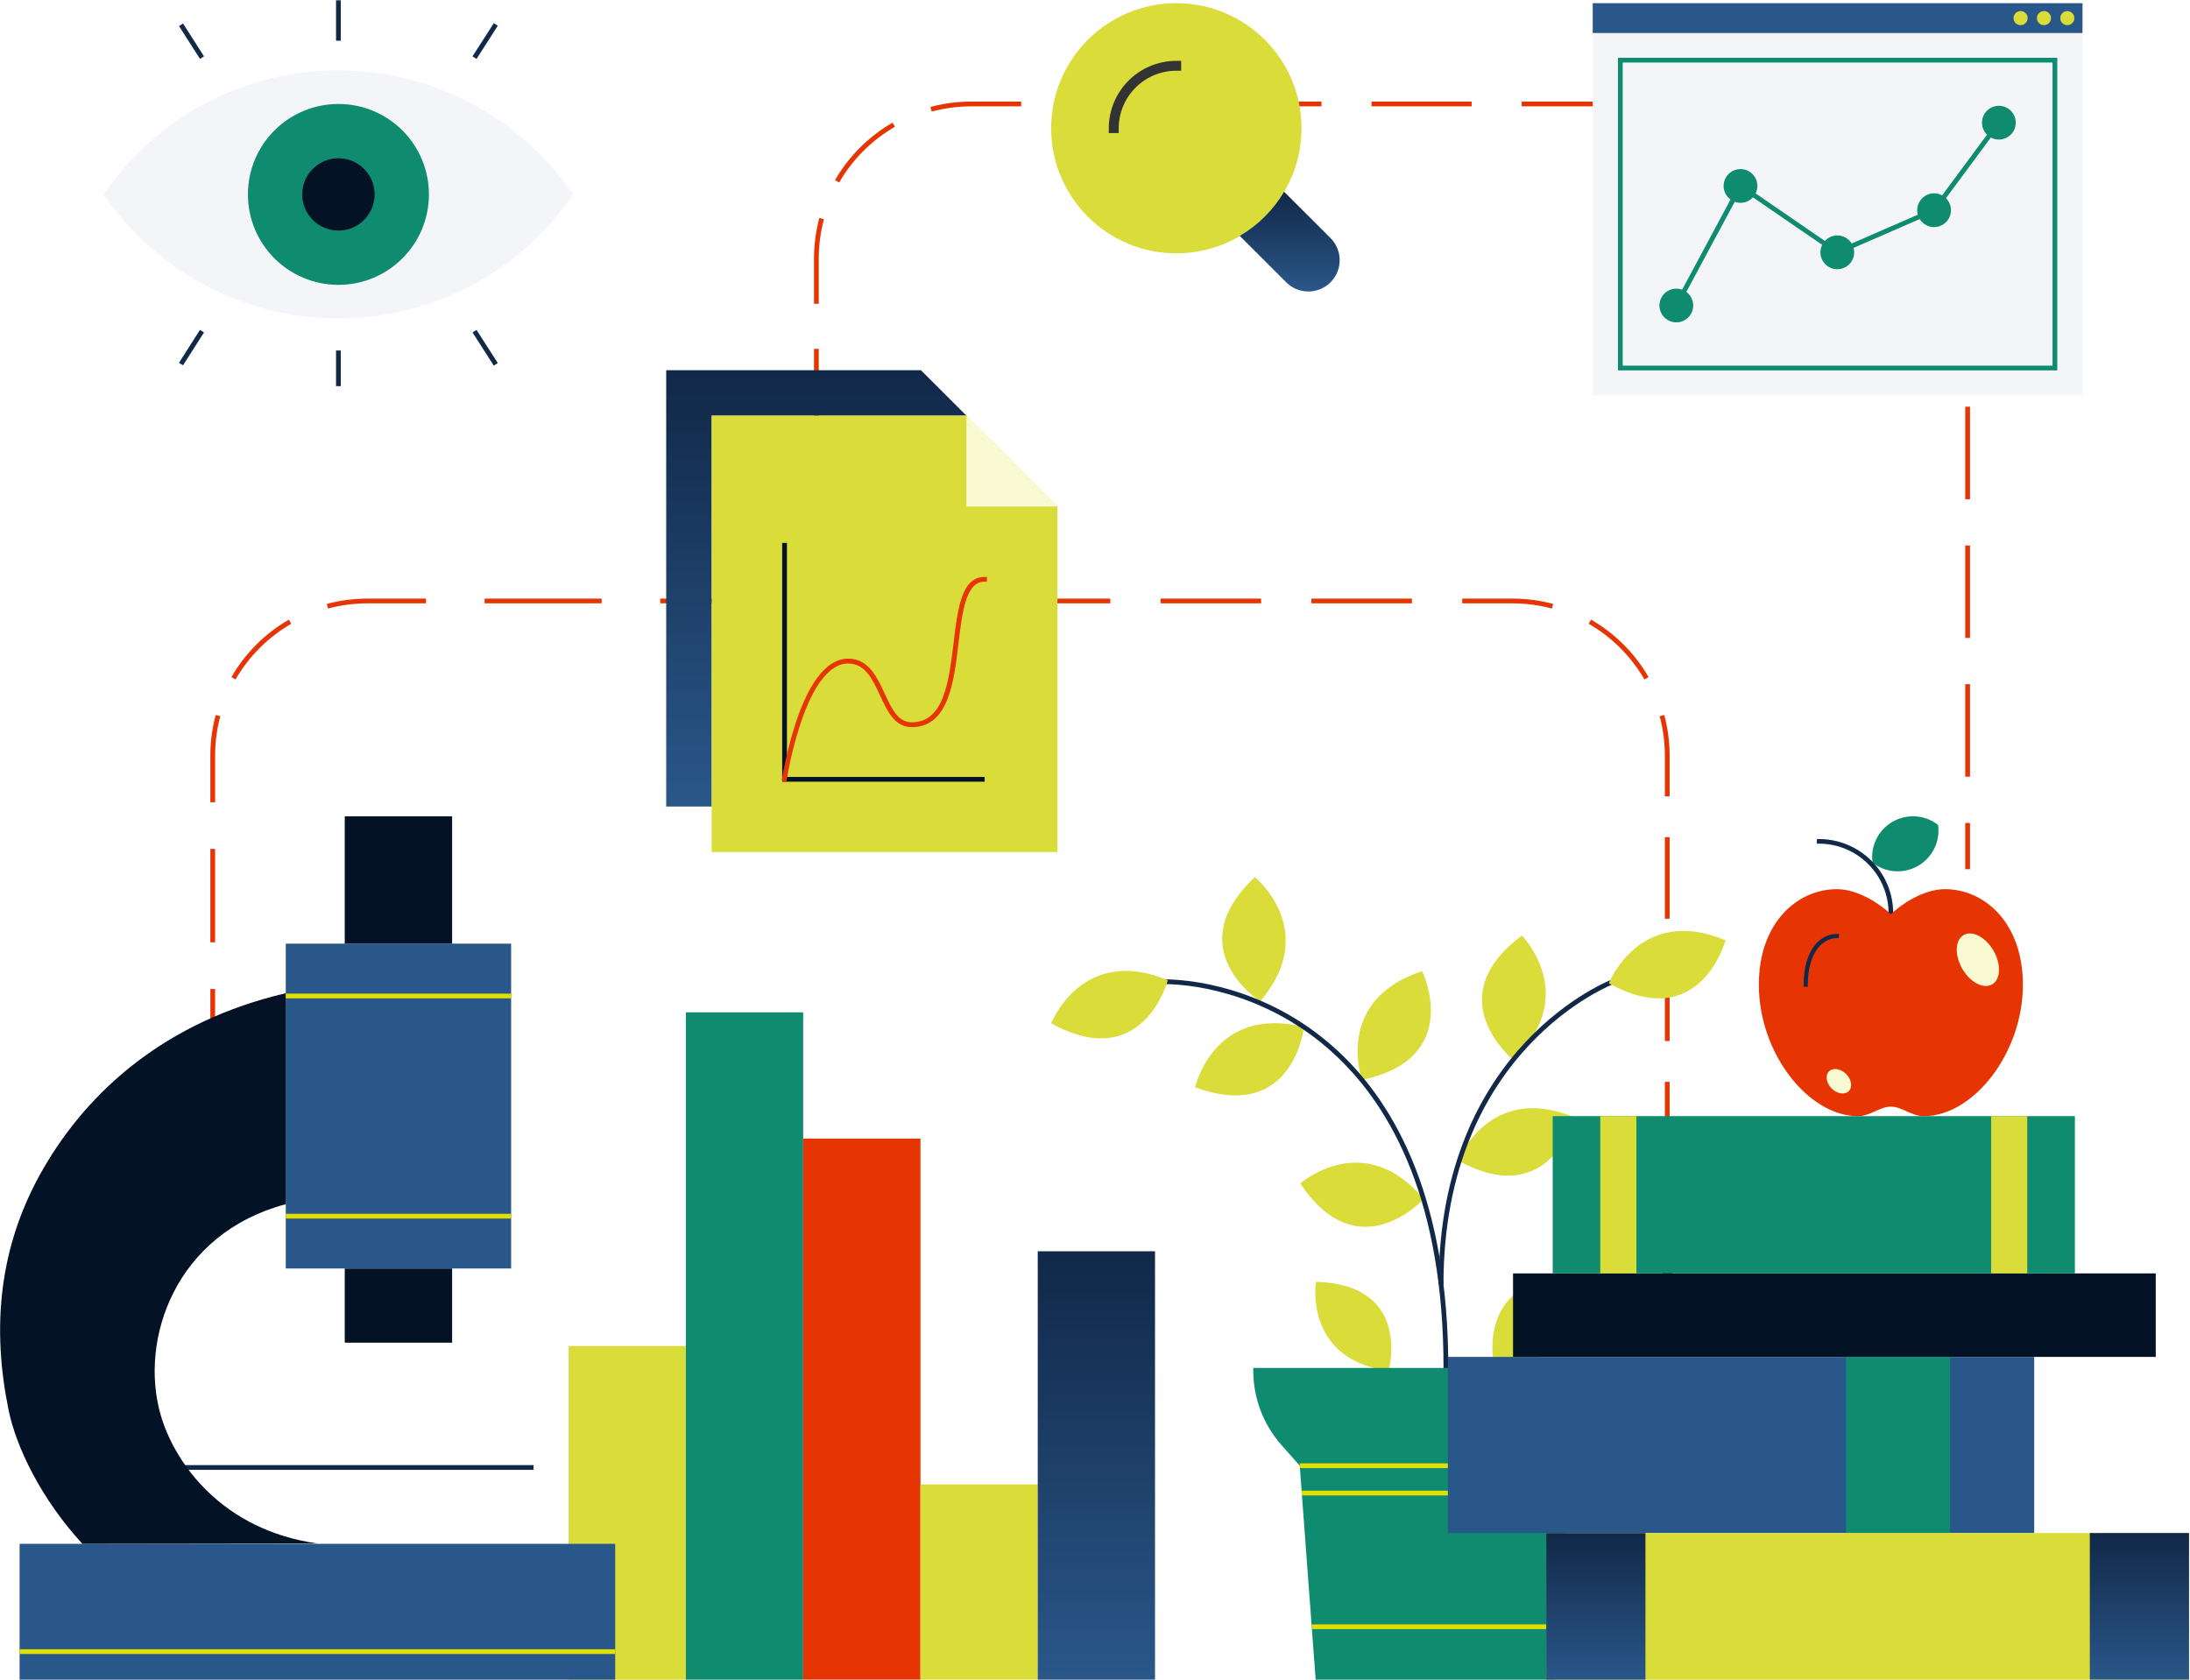<?xml version="1.0" encoding="UTF-8"?> <svg xmlns="http://www.w3.org/2000/svg" width="455" height="349" viewBox="0 0 455 349" fill="none"><g clip-path="url(#clip0_255_4303)"><path d="M408.797 200.435V190.548" stroke="#041225" stroke-width="2" stroke-miterlimit="10"></path><path fill-rule="evenodd" clip-rule="evenodd" d="M408.302 46.071V36.461H409.291V46.071H408.302ZM408.302 74.9V55.68H409.291V74.9H408.302ZM408.302 103.729V84.509H409.291V103.729H408.302ZM408.302 132.558V113.338H409.291V132.558H408.302ZM408.302 161.387V142.167H409.291V161.387H408.302ZM408.302 180.606V170.997H409.291V180.606H408.302Z" fill="#E63402"></path><path d="M408.797 31.492V21.605H398.903" stroke="#041225" stroke-width="2" stroke-miterlimit="10"></path><path fill-rule="evenodd" clip-rule="evenodd" d="M201.766 22.1C198.975 22.1 196.222 22.468 193.571 23.178L193.315 22.223C196.048 21.491 198.888 21.111 201.766 21.111H212.166V22.1H201.766ZM243.361 22.1H222.563V21.111H243.361V22.1ZM274.557 22.1H253.758V21.111H274.557V22.1ZM305.752 22.1H284.954V21.111H305.752V22.1ZM336.948 22.1H316.149V21.111H336.948V22.1ZM368.143 22.1H347.345V21.111H368.143V22.1ZM388.939 22.1H378.54V21.111H388.939V22.1ZM185.937 26.338C183.561 27.709 181.353 29.394 179.379 31.366C177.405 33.339 175.719 35.545 174.347 37.92L173.49 37.425C174.905 34.977 176.644 32.702 178.68 30.667C180.715 28.633 182.992 26.895 185.442 25.482L185.937 26.338ZM171.185 45.549C170.475 48.198 170.106 50.949 170.106 53.739V63.116H169.117V53.739C169.117 50.862 169.497 48.025 170.229 45.293L171.185 45.549ZM170.106 72.491V91.245H169.117V72.491H170.106ZM170.106 100.62V109.997H169.117V100.62H170.106Z" fill="#E63402"></path><path d="M169.601 114.975V124.862H159.707" stroke="#041225" stroke-width="2" stroke-miterlimit="10"></path><path fill-rule="evenodd" clip-rule="evenodd" d="M76.351 125.366C73.56 125.366 70.807 125.735 68.157 126.444L67.901 125.489C70.634 124.758 73.473 124.378 76.351 124.378H88.513V125.366H76.351ZM125 125.366H100.675V124.378H125V125.366ZM149.324 125.366H137.162V124.378H149.324V125.366ZM60.521 129.605C58.145 130.976 55.938 132.661 53.964 134.633C51.99 136.606 50.304 138.812 48.932 141.186L48.076 140.692C49.49 138.243 51.229 135.968 53.264 133.934C55.3 131.9 57.576 130.163 60.026 128.749L60.521 129.605ZM45.77 148.817C45.059 151.465 44.691 154.216 44.691 157.005V166.702H43.701V157.005C43.701 154.129 44.081 151.292 44.814 148.561L45.77 148.817ZM44.691 176.399V195.793H43.701V176.399H44.691ZM44.691 205.49V215.187H43.701V205.49H44.691Z" fill="#E63402"></path><path d="M44.181 220.373V230.26" stroke="#041225" stroke-width="2" stroke-miterlimit="10"></path><path d="M169.601 124.862H179.495" stroke="#041225" stroke-width="2" stroke-miterlimit="10"></path><path fill-rule="evenodd" clip-rule="evenodd" d="M199.349 125.366H188.904V124.378H199.349V125.366ZM230.681 125.366H209.793V124.378H230.681V125.366ZM262.014 125.366H241.126V124.378H262.014V125.366ZM293.347 125.366H272.458V124.378H293.347V125.366ZM314.235 125.366H303.791V124.378H314.235C317.114 124.378 319.953 124.758 322.686 125.489L322.43 126.444C319.78 125.735 317.027 125.366 314.235 125.366ZM336.623 134.633C334.649 132.661 332.442 130.976 330.066 129.605L330.56 128.749C333.011 130.163 335.287 131.9 337.322 133.934C339.358 135.968 341.097 138.243 342.511 140.692L341.654 141.186C340.283 138.812 338.596 136.606 336.623 134.633ZM345.896 157.005C345.896 154.216 345.527 151.465 344.817 148.817L345.773 148.561C346.505 151.292 346.885 154.129 346.885 157.005V165.478H345.896V157.005ZM345.896 190.897V173.951H346.885V190.897H345.896ZM345.896 216.316V199.37H346.885V216.316H345.896ZM345.896 241.735V224.789H346.885V241.735H345.896ZM345.896 258.68V250.208H346.885V258.68H345.896Z" fill="#E63402"></path><path d="M346.396 263.382V273.269" stroke="#041225" stroke-width="2" stroke-miterlimit="10"></path><path d="M200.792 86.366L191.338 76.924H138.411V167.59H147.864V86.366H200.792Z" fill="url(#paint0_linear_255_4303)"></path><path d="M219.694 105.256V177.037H147.865V86.366H200.792L219.694 105.256Z" fill="#D9DC39"></path><path fill-rule="evenodd" clip-rule="evenodd" d="M162.507 112.81H163.497V161.435H204.571V162.424H162.507V112.81Z" fill="#041225"></path><path d="M200.792 86.366V105.256H219.694L200.792 86.366Z" fill="#F9FAD2"></path><path d="M162.987 162.443H162.745L162.433 162.053L162.488 161.801C163.19 157.62 164.219 153.501 165.565 149.481C166.816 145.863 168.221 142.976 169.74 140.904C171.719 138.22 173.88 136.855 176.211 136.855C180.445 136.855 182.226 140.702 183.799 144.093C185.283 147.306 186.574 150.08 189.439 150.08C192.407 150.08 194.519 148.399 195.87 144.948C197.126 141.784 197.631 137.602 198.116 133.578C198.962 126.513 199.758 119.874 204.547 119.874H205.041V120.863H204.547C200.673 120.863 199.931 127.057 199.145 133.617C198.65 137.74 198.155 142.021 196.829 145.304C195.286 149.195 192.872 151.083 189.409 151.083C185.887 151.083 184.333 147.741 182.839 144.508C181.251 141.087 179.757 137.864 176.181 137.864C174.202 137.864 172.302 139.08 170.536 141.488C169.052 143.465 167.722 146.283 166.505 149.793C165.17 153.768 164.151 157.843 163.457 161.979L163.393 162.404L162.987 162.443Z" fill="#E63402"></path><path d="M142.502 279.671H118.133V349H142.502V279.671Z" fill="#D9DC39"></path><path d="M166.871 210.342H142.502V349H166.871V210.342Z" fill="#0F8C70"></path><path d="M191.239 236.573H166.871V348.995H191.239V236.573Z" fill="#E63402"></path><path d="M215.603 308.438H191.234V348.995H215.603V308.438Z" fill="#D9DC39"></path><path d="M239.972 259.991H215.603V349H239.972V259.991Z" fill="url(#paint1_linear_255_4303)"></path><path d="M282.946 224.387C282.946 224.387 277.089 207.796 295.467 201.79C295.467 201.79 304.307 219.913 282.946 224.387Z" fill="#D9DC39"></path><path d="M327.013 265.068C327.013 265.068 329.848 282.434 310.688 285.099C310.688 285.099 305.187 265.7 327.013 265.068Z" fill="#D9DC39"></path><path d="M273.408 266.343C273.408 266.343 270.786 282.4 288.492 284.867C288.492 284.867 293.582 266.931 273.408 266.343Z" fill="#D9DC39"></path><path d="M270.148 245.891C270.148 245.891 283.401 234.304 295.788 249.144C295.788 249.144 282.219 264.064 270.148 245.891Z" fill="#D9DC39"></path><path d="M302.951 241.15C302.951 241.15 309.353 224.757 327.191 232.198C327.191 232.198 322.057 251.695 302.951 241.15Z" fill="#D9DC39"></path><path d="M248.302 225.919C248.302 225.919 252.141 208.75 270.905 213.397C270.905 213.397 268.788 233.448 248.302 225.919Z" fill="#D9DC39"></path><path d="M260.714 182.247C260.714 182.247 274.368 193.361 261.817 208.058C261.817 208.058 244.815 197.182 260.714 182.247Z" fill="#D9DC39"></path><path d="M316.209 194.389C316.209 194.389 328.488 207 314.32 220.15C314.32 220.15 298.692 207.401 316.209 194.389Z" fill="#D9DC39"></path><path fill-rule="evenodd" clip-rule="evenodd" d="M277.722 218.151C290.436 229.807 300.903 250.037 300.903 284.308H299.914C299.914 250.249 289.52 230.309 277.053 218.879C264.572 207.437 249.951 204.464 241.406 204.464V203.475C250.142 203.475 265.021 206.506 277.722 218.151Z" fill="#112848"></path><path fill-rule="evenodd" clip-rule="evenodd" d="M317.632 217.227C308.779 226.696 299.899 242.312 299.899 266.897H298.91C298.91 242.046 307.896 226.193 316.909 216.552C321.412 211.736 325.915 208.477 329.296 206.419C330.987 205.391 332.397 204.662 333.388 204.19C333.883 203.954 334.274 203.782 334.542 203.668C334.676 203.612 334.779 203.569 334.85 203.541C334.885 203.527 334.912 203.516 334.931 203.509L334.953 203.501L334.959 203.498L334.96 203.498C334.961 203.497 334.961 203.497 335.136 203.96C335.311 204.422 335.311 204.422 335.311 204.422L335.307 204.424L335.29 204.43C335.274 204.437 335.25 204.446 335.218 204.459C335.153 204.485 335.056 204.524 334.928 204.579C334.673 204.687 334.296 204.853 333.814 205.083C332.851 205.542 331.47 206.254 329.811 207.264C326.492 209.283 322.062 212.488 317.632 217.227Z" fill="#112848"></path><path d="M326.464 304.552L323.16 349H273.344L270.039 304.552L266.23 300.241C262.462 295.982 260.382 290.493 260.383 284.807V284.234H336.121V284.807C336.128 290.489 334.057 295.978 330.298 300.241L326.489 304.552" fill="#0F8C70"></path><path d="M218.393 212.626C218.393 212.626 224.795 196.233 242.633 203.673C242.633 203.673 237.498 223.171 218.393 212.626Z" fill="#D9DC39"></path><path d="M334.256 204.316C334.256 204.316 340.657 187.923 358.496 195.363C358.496 195.363 353.356 214.86 334.256 204.316Z" fill="#D9DC39"></path><path fill-rule="evenodd" clip-rule="evenodd" d="M326.459 305.046H270.039V304.058H326.459V305.046Z" fill="#E0DF00"></path><path fill-rule="evenodd" clip-rule="evenodd" d="M326.029 310.727H270.46V309.738H326.029V310.727Z" fill="#E0DF00"></path><path fill-rule="evenodd" clip-rule="evenodd" d="M323.986 338.505H272.528V337.516H323.986V338.505Z" fill="#E0DF00"></path><path d="M119.063 40.396L118.865 40.678C113.442 48.543 106.188 54.974 97.726 59.417C89.265 63.859 79.85 66.18 70.291 66.18C60.733 66.18 51.318 63.859 42.856 59.417C34.395 54.974 27.14 48.543 21.717 40.678L21.524 40.396L21.717 40.114C27.139 32.246 34.393 25.814 42.855 21.37C51.316 16.926 60.732 14.604 70.291 14.604C79.85 14.604 89.266 16.926 97.728 21.37C106.19 25.814 113.444 32.246 118.865 40.114L119.063 40.396Z" fill="#F3F5F8"></path><path d="M70.311 59.187C80.696 59.187 89.114 50.774 89.114 40.396C89.114 30.018 80.696 21.605 70.311 21.605C59.926 21.605 51.508 30.018 51.508 40.396C51.508 50.774 59.926 59.187 70.311 59.187Z" fill="#0F8C70"></path><path d="M70.311 47.91C74.464 47.91 77.83 44.546 77.83 40.396C77.83 36.246 74.464 32.882 70.311 32.882C66.158 32.882 62.792 36.246 62.792 40.396C62.792 44.546 66.158 47.91 70.311 47.91Z" fill="#041225"></path><path fill-rule="evenodd" clip-rule="evenodd" d="M69.816 8.46V0.066H70.806V8.46H69.816Z" fill="#112848"></path><path fill-rule="evenodd" clip-rule="evenodd" d="M103.427 5.351L99.004 12.242L98.171 11.708L102.594 4.817L103.427 5.351Z" fill="#112848"></path><path fill-rule="evenodd" clip-rule="evenodd" d="M41.553 12.241L37.195 5.414L38.029 4.882L42.387 11.709L41.553 12.241Z" fill="#112848"></path><path fill-rule="evenodd" clip-rule="evenodd" d="M37.19 75.378L41.548 68.546L42.382 69.077L38.024 75.909L37.19 75.378Z" fill="#112848"></path><path fill-rule="evenodd" clip-rule="evenodd" d="M69.816 80.236V72.826H70.806V80.236H69.816Z" fill="#112848"></path><path fill-rule="evenodd" clip-rule="evenodd" d="M102.594 75.975L98.171 69.079L99.004 68.545L103.427 75.441L102.594 75.975Z" fill="#112848"></path><path d="M402.667 171.411C401.336 170.372 399.725 169.753 398.041 169.634C396.356 169.515 394.674 169.901 393.21 170.743C391.746 171.585 390.567 172.845 389.824 174.361C389.081 175.877 388.807 177.58 389.038 179.252C390.369 180.29 391.978 180.909 393.662 181.028C395.346 181.147 397.027 180.761 398.49 179.921C399.954 179.08 401.133 177.822 401.877 176.308C402.621 174.794 402.896 173.092 402.667 171.421V171.411Z" fill="#0F8C70"></path><path d="M393.337 190.128H392.377V189.712C392.364 185.883 390.832 182.215 388.117 179.513C385.402 176.81 381.725 175.294 377.893 175.297H377.477V174.338H377.893C381.979 174.335 385.9 175.952 388.796 178.834C391.691 181.717 393.324 185.628 393.337 189.712V190.128Z" fill="#112848"></path><path d="M404.077 184.754C399.575 184.754 394.9 187.982 392.857 189.969C390.809 187.992 386.135 184.754 381.633 184.754C373.51 184.754 365.422 191.611 365.422 204.612C365.422 218.88 375.741 231.916 385.991 231.916C388.588 231.916 390.567 229.938 392.852 229.938C395.138 229.938 397.112 231.916 399.709 231.916C409.959 231.916 420.278 218.88 420.278 204.612C420.283 191.611 412.2 184.754 404.077 184.754Z" fill="#E63402"></path><path d="M375.602 205.028H374.732V204.612C374.732 197.316 378.195 194.053 381.633 194.053H382.053V194.888L381.633 194.923C378.635 194.923 375.602 197.919 375.602 204.612V205.028Z" fill="#112848"></path><path d="M413.883 204.545C415.677 203.515 415.811 200.382 414.181 197.548C412.552 194.714 409.776 193.253 407.981 194.283C406.186 195.314 406.053 198.447 407.682 201.281C409.312 204.114 412.088 205.576 413.883 204.545Z" fill="#F9FAD2"></path><path d="M384.104 226.715C384.935 225.885 384.689 224.293 383.555 223.16C382.421 222.027 380.828 221.781 379.997 222.611C379.166 223.441 379.412 225.033 380.546 226.166C381.68 227.3 383.273 227.545 384.104 226.715Z" fill="#F9FAD2"></path><path d="M127.814 320.777H4.071V349H127.814V320.777Z" fill="#2A5789"></path><path d="M93.933 263.575H71.622V278.984H93.933V263.575Z" fill="#041225"></path><path d="M106.191 196.075H59.373V263.57H106.191V196.075Z" fill="#2A5789"></path><path d="M93.933 169.617H71.622V196.075H93.933V169.617Z" fill="#041225"></path><path fill-rule="evenodd" clip-rule="evenodd" d="M110.856 305.412H37.295V304.424H110.856V305.412Z" fill="#112848"></path><path d="M17.112 320.782C8.469 311.359 3.334 300.617 1.776 292.945C-1.647 276.235 -0.48 259.175 9.028 242.772C18.324 226.73 34.258 212.265 59.393 206.362V250.207C36.464 256.288 28.89 278.262 33.357 293.913C36.266 304.117 46.219 317.934 65.963 320.713L17.112 320.782Z" fill="#041225"></path><path fill-rule="evenodd" clip-rule="evenodd" d="M106.186 253.193H59.373V252.204H106.186V253.193Z" fill="#E0DF00"></path><path fill-rule="evenodd" clip-rule="evenodd" d="M106.186 207.445H59.373V206.456H106.186V207.445Z" fill="#E0DF00"></path><path fill-rule="evenodd" clip-rule="evenodd" d="M127.814 343.676H4.071V342.687H127.814V343.676Z" fill="#E0DF00"></path><path d="M447.882 281.94V264.593H314.354V281.94H447.882Z" fill="#041225"></path><path d="M422.633 318.542V281.945H300.814V318.542H422.633Z" fill="#2A5789"></path><path d="M405.151 318.542V281.945H383.547V318.542H405.151Z" fill="#0F8C70"></path><path d="M431.087 264.593V231.916H322.591V264.593H431.087Z" fill="#0F8C70"></path><path d="M339.984 264.593V231.916H332.48V264.593H339.984Z" fill="#D9DC39"></path><path d="M421.189 264.593V231.916H413.684V264.593H421.189Z" fill="#D9DC39"></path><path d="M454.778 349V318.552H321.25V349H454.778Z" fill="#D9DC39"></path><path d="M341.864 349V318.552H321.25V349H341.864Z" fill="url(#paint2_linear_255_4303)"></path><path d="M454.798 348.995V318.542H434.184V348.995H454.798Z" fill="url(#paint3_linear_255_4303)"></path><path d="M244.399 52.636C258.762 52.636 270.405 41.001 270.405 26.648C270.405 12.295 258.762 0.659 244.399 0.659C230.037 0.659 218.393 12.295 218.393 26.648C218.393 41.001 230.037 52.636 244.399 52.636Z" fill="#D9DC39"></path><path d="M276.312 49.349L266.784 39.842C264.542 43.63 261.374 46.787 257.578 49.017L267.106 58.539C267.703 59.17 268.422 59.674 269.218 60.023C270.014 60.372 270.872 60.557 271.741 60.569C272.61 60.581 273.473 60.419 274.278 60.092C275.083 59.765 275.815 59.28 276.429 58.666C277.044 58.052 277.529 57.321 277.856 56.516C278.183 55.711 278.346 54.849 278.334 53.98C278.322 53.112 278.136 52.255 277.787 51.459C277.438 50.664 276.933 49.946 276.302 49.349H276.312Z" fill="url(#paint4_linear_255_4303)"></path><path d="M231.423 26.648H231.359C231.366 23.196 232.742 19.888 235.187 17.449C237.632 15.011 240.945 13.641 244.399 13.641V13.691C240.961 13.694 237.664 15.061 235.232 17.489C232.8 19.918 231.43 23.212 231.423 26.648V26.648Z" stroke="#333333" stroke-width="2" stroke-miterlimit="10"></path><path d="M432.665 6.863H330.907V82.1H432.665V6.863Z" fill="#F3F5F8"></path><path d="M432.665 0.659H330.907V6.863H432.665V0.659Z" fill="#2A5789"></path><path d="M429.509 5.227C430.318 5.227 430.974 4.572 430.974 3.764C430.974 2.956 430.318 2.301 429.509 2.301C428.701 2.301 428.045 2.956 428.045 3.764C428.045 4.572 428.701 5.227 429.509 5.227Z" fill="#D9DC39"></path><path d="M424.656 5.227C425.465 5.227 426.121 4.572 426.121 3.764C426.121 2.956 425.465 2.301 424.656 2.301C423.848 2.301 423.192 2.956 423.192 3.764C423.192 4.572 423.848 5.227 424.656 5.227Z" fill="#D9DC39"></path><path d="M419.803 5.227C420.612 5.227 421.268 4.572 421.268 3.764C421.268 2.956 420.612 2.301 419.803 2.301C418.995 2.301 418.339 2.956 418.339 3.764C418.339 4.572 418.995 5.227 419.803 5.227Z" fill="#D9DC39"></path><path d="M348.28 66.983C350.217 66.983 351.788 65.413 351.788 63.478C351.788 61.542 350.217 59.973 348.28 59.973C346.343 59.973 344.773 61.542 344.773 63.478C344.773 65.413 346.343 66.983 348.28 66.983Z" fill="#0F8C70"></path><path d="M361.612 42.141C363.549 42.141 365.12 40.572 365.12 38.636C365.12 36.7 363.549 35.131 361.612 35.131C359.675 35.131 358.105 36.7 358.105 38.636C358.105 40.572 359.675 42.141 361.612 42.141Z" fill="#0F8C70"></path><path d="M381.722 55.939C383.659 55.939 385.229 54.369 385.229 52.434C385.229 50.498 383.659 48.929 381.722 48.929C379.785 48.929 378.214 50.498 378.214 52.434C378.214 54.369 379.785 55.939 381.722 55.939Z" fill="#0F8C70"></path><path d="M401.831 47.184C403.768 47.184 405.339 45.614 405.339 43.678C405.339 41.743 403.768 40.173 401.831 40.173C399.894 40.173 398.324 41.743 398.324 43.678C398.324 45.614 399.894 47.184 401.831 47.184Z" fill="#0F8C70"></path><path d="M415.292 28.996C417.229 28.996 418.799 27.427 418.799 25.491C418.799 23.555 417.229 21.986 415.292 21.986C413.355 21.986 411.784 23.555 411.784 25.491C411.784 27.427 413.355 28.996 415.292 28.996Z" fill="#0F8C70"></path><path fill-rule="evenodd" clip-rule="evenodd" d="M415.69 25.785L402.15 44.079L381.668 52.996L361.792 39.356L348.716 63.711L347.844 63.244L361.442 37.916L381.776 51.871L401.512 43.278L414.894 25.197L415.69 25.785Z" fill="#0F8C70"></path><path fill-rule="evenodd" clip-rule="evenodd" d="M336.15 12.005H427.427V76.964H336.15V12.005ZM337.14 12.993V75.975H426.437V12.993H337.14Z" fill="#0F8C70"></path></g><defs><linearGradient id="paint0_linear_255_4303" x1="174.775" y1="76.924" x2="174.775" y2="167.59" gradientUnits="userSpaceOnUse"><stop stop-color="#112848"></stop><stop offset="1" stop-color="#2A5789"></stop></linearGradient><linearGradient id="paint1_linear_255_4303" x1="229.809" y1="259.991" x2="229.809" y2="349" gradientUnits="userSpaceOnUse"><stop stop-color="#112848"></stop><stop offset="1" stop-color="#2A5789"></stop></linearGradient><linearGradient id="paint2_linear_255_4303" x1="321.25" y1="318.434" x2="321.25" y2="349.084" gradientUnits="userSpaceOnUse"><stop stop-color="#112848"></stop><stop offset="1" stop-color="#2A5789"></stop></linearGradient><linearGradient id="paint3_linear_255_4303" x1="434.184" y1="318.424" x2="434.184" y2="349.079" gradientUnits="userSpaceOnUse"><stop stop-color="#112848"></stop><stop offset="1" stop-color="#2A5789"></stop></linearGradient><linearGradient id="paint4_linear_255_4303" x1="269.678" y1="39.842" x2="269.678" y2="60.57" gradientUnits="userSpaceOnUse"><stop stop-color="#112848"></stop><stop offset="1" stop-color="#2A5789"></stop></linearGradient><clipPath id="clip0_255_4303"><rect width="454.798" height="348.934" fill="white" transform="translate(0 0.066)"></rect></clipPath></defs></svg> 